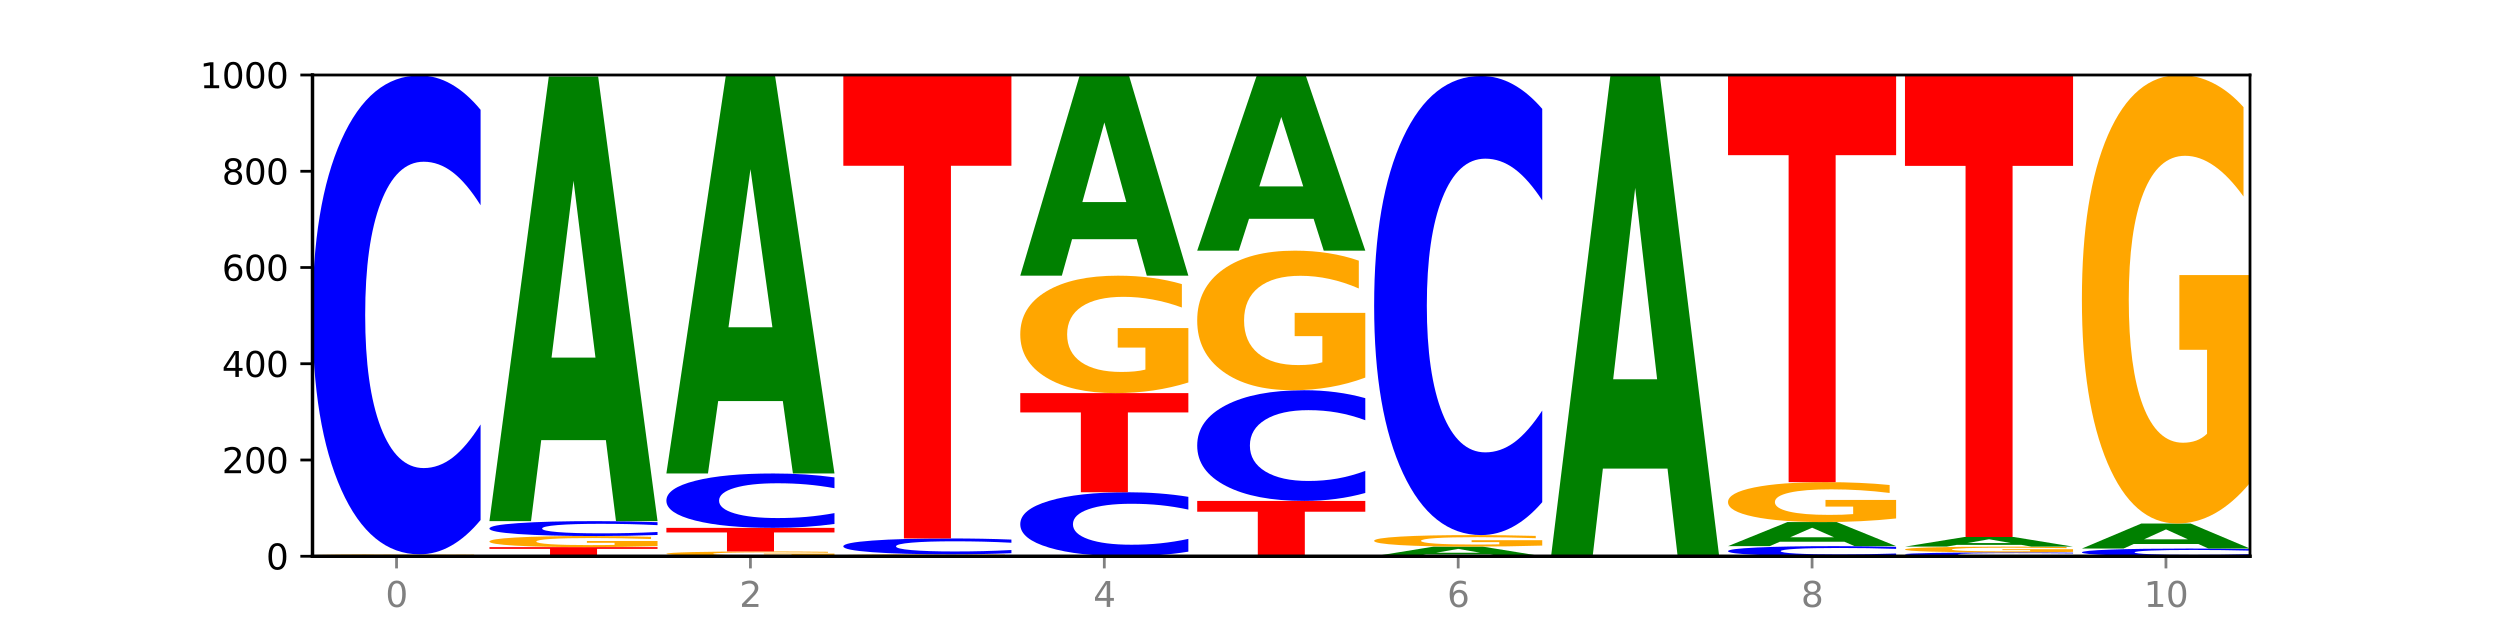 <?xml version="1.0" encoding="utf-8" standalone="no"?>
<!DOCTYPE svg PUBLIC "-//W3C//DTD SVG 1.1//EN"
  "http://www.w3.org/Graphics/SVG/1.1/DTD/svg11.dtd">
<svg xmlns:xlink="http://www.w3.org/1999/xlink" width="720pt" height="180pt" viewBox="0 0 720 180" xmlns="http://www.w3.org/2000/svg" version="1.1">
 <defs>
  <style type="text/css">*{stroke-linejoin: round; stroke-linecap: butt}</style>
 </defs>
 <g id="figure_1">
  <g id="patch_1">
   <path d="M 0 180 
L 720 180 
L 720 0 
L 0 0 
z
" style="fill: #ffffff"/>
  </g>
  <g id="axes_1">
   <g id="patch_2">
    <path d="M 90 160.2 
L 648 160.2 
L 648 21.6 
L 90 21.6 
z
" style="fill: #ffffff"/>
   </g>
   <g id="line2d_1">
    <path d="M 90 160.2 
L 648 160.2 
" clip-path="url(#pd08b916b6f)" style="fill: none; stroke: #000000; stroke-width: 0.5; stroke-linecap: square"/>
   </g>
   <g id="patch_3">
    <path d="M 138.411 160.15 
Q 133.529 160.175 128.277 160.188 
Q 123.026 160.2 117.428 160.2 
Q 104.777 160.2 97.389 160.125 
Q 90 160.051 90 159.923 
Q 90 159.794 97.519 159.72 
Q 105.048 159.646 118.144 159.646 
Q 123.189 159.646 127.811 159.656 
Q 132.444 159.666 136.545 159.685 
L 136.545 159.796 
Q 132.313 159.771 128.126 159.758 
Q 123.938 159.745 119.728 159.745 
Q 111.938 159.745 107.717 159.792 
Q 103.497 159.837 103.497 159.923 
Q 103.497 160.008 107.566 160.054 
Q 111.634 160.1 119.12 160.1 
Q 121.16 160.1 122.907 160.098 
Q 124.654 160.095 126.042 160.089 
L 126.042 159.985 
L 118.068 159.985 
L 118.068 159.893 
L 138.411 159.893 
L 138.411 160.15 
z
" clip-path="url(#pd08b916b6f)" style="fill: #ffa600"/>
   </g>
   <g id="patch_4">
    <path d="M 138.411 149.761 
Q 134.361 154.66 129.983 157.139 
Q 125.604 159.646 120.835 159.646 
Q 106.613 159.646 98.306 141.072 
Q 90 122.498 90 90.735 
Q 90 58.858 98.306 40.312 
Q 106.613 21.739 120.835 21.739 
Q 125.604 21.739 129.983 24.245 
Q 134.361 26.724 138.411 31.624 
L 138.411 59.114 
Q 134.325 52.619 130.361 49.599 
Q 126.397 46.58 122.018 46.58 
Q 114.163 46.58 109.662 58.345 
Q 105.173 70.082 105.173 90.735 
Q 105.173 111.303 109.662 123.068 
Q 114.163 134.805 122.018 134.805 
Q 126.397 134.805 130.361 131.785 
Q 134.325 128.737 138.411 122.242 
L 138.411 149.761 
z
" clip-path="url(#pd08b916b6f)" style="fill: #0000ff"/>
   </g>
   <g id="patch_5">
    <path d="M 140.959 157.567 
L 189.37 157.567 
L 189.37 158.08 
L 171.953 158.08 
L 171.953 160.2 
L 158.409 160.2 
L 158.409 158.08 
L 140.959 158.08 
L 140.959 157.567 
z
" clip-path="url(#pd08b916b6f)" style="fill: #ff0000"/>
   </g>
   <g id="patch_6">
    <path d="M 189.37 157.278 
Q 184.488 157.422 179.236 157.495 
Q 173.985 157.567 168.387 157.567 
Q 155.736 157.567 148.347 157.137 
Q 140.959 156.708 140.959 155.974 
Q 140.959 155.231 148.478 154.805 
Q 156.007 154.379 169.103 154.379 
Q 174.148 154.379 178.77 154.437 
Q 183.403 154.494 187.504 154.607 
L 187.504 155.243 
Q 183.272 155.097 179.084 155.025 
Q 174.896 154.953 170.687 154.953 
Q 162.897 154.953 158.676 155.218 
Q 154.456 155.482 154.456 155.974 
Q 154.456 156.461 158.524 156.727 
Q 162.593 156.992 170.079 156.992 
Q 172.119 156.992 173.866 156.977 
Q 175.613 156.961 177.001 156.929 
L 177.001 156.332 
L 169.027 156.332 
L 169.027 155.801 
L 189.37 155.801 
L 189.37 157.278 
z
" clip-path="url(#pd08b916b6f)" style="fill: #ffa600"/>
   </g>
   <g id="patch_7">
    <path d="M 189.37 154.071 
Q 185.32 154.223 180.942 154.301 
Q 176.563 154.379 171.794 154.379 
Q 157.572 154.379 149.265 153.8 
Q 140.959 153.221 140.959 152.232 
Q 140.959 151.239 149.265 150.661 
Q 157.572 150.082 171.794 150.082 
Q 176.563 150.082 180.942 150.16 
Q 185.32 150.238 189.37 150.39 
L 189.37 151.247 
Q 185.284 151.044 181.32 150.95 
Q 177.356 150.856 172.977 150.856 
Q 165.122 150.856 160.621 151.223 
Q 156.132 151.588 156.132 152.232 
Q 156.132 152.873 160.621 153.239 
Q 165.122 153.605 172.977 153.605 
Q 177.356 153.605 181.32 153.511 
Q 185.284 153.416 189.37 153.213 
L 189.37 154.071 
z
" clip-path="url(#pd08b916b6f)" style="fill: #0000ff"/>
   </g>
   <g id="patch_8">
    <path d="M 174.493 126.752 
L 155.875 126.752 
L 152.935 150.082 
L 140.959 150.082 
L 158.063 22.016 
L 172.266 22.016 
L 189.37 150.082 
L 177.403 150.082 
L 174.493 126.752 
z
M 158.845 102.984 
L 171.494 102.984 
L 165.179 52.043 
L 158.845 102.984 
z
" clip-path="url(#pd08b916b6f)" style="fill: #008000"/>
   </g>
   <g id="patch_9">
    <path d="M 240.329 160.075 
Q 235.446 160.137 230.195 160.169 
Q 224.944 160.2 219.346 160.2 
Q 206.695 160.2 199.306 160.013 
Q 191.918 159.827 191.918 159.507 
Q 191.918 159.184 199.437 158.999 
Q 206.966 158.814 220.062 158.814 
Q 225.107 158.814 229.729 158.839 
Q 234.361 158.864 238.463 158.913 
L 238.463 159.19 
Q 234.231 159.126 230.043 159.095 
Q 225.855 159.064 221.646 159.064 
Q 213.856 159.064 209.635 159.179 
Q 205.415 159.294 205.415 159.507 
Q 205.415 159.719 209.483 159.835 
Q 213.552 159.95 221.038 159.95 
Q 223.078 159.95 224.825 159.944 
Q 226.571 159.937 227.96 159.923 
L 227.96 159.663 
L 219.986 159.663 
L 219.986 159.432 
L 240.329 159.432 
L 240.329 160.075 
z
" clip-path="url(#pd08b916b6f)" style="fill: #ffa600"/>
   </g>
   <g id="patch_10">
    <path d="M 191.918 152.023 
L 240.329 152.023 
L 240.329 153.347 
L 222.912 153.347 
L 222.912 158.814 
L 209.368 158.814 
L 209.368 153.347 
L 191.918 153.347 
L 191.918 152.023 
z
" clip-path="url(#pd08b916b6f)" style="fill: #ff0000"/>
   </g>
   <g id="patch_11">
    <path d="M 240.329 150.9 
Q 236.279 151.456 231.9 151.738 
Q 227.522 152.023 222.753 152.023 
Q 208.53 152.023 200.224 149.913 
Q 191.918 147.804 191.918 144.197 
Q 191.918 140.576 200.224 138.47 
Q 208.53 136.361 222.753 136.361 
Q 227.522 136.361 231.9 136.646 
Q 236.279 136.927 240.329 137.483 
L 240.329 140.605 
Q 236.243 139.868 232.279 139.525 
Q 228.314 139.182 223.936 139.182 
Q 216.081 139.182 211.58 140.518 
Q 207.091 141.851 207.091 144.197 
Q 207.091 146.532 211.58 147.869 
Q 216.081 149.201 223.936 149.201 
Q 228.314 149.201 232.279 148.859 
Q 236.243 148.512 240.329 147.775 
L 240.329 150.9 
z
" clip-path="url(#pd08b916b6f)" style="fill: #0000ff"/>
   </g>
   <g id="patch_12">
    <path d="M 225.452 115.505 
L 206.834 115.505 
L 203.894 136.361 
L 191.918 136.361 
L 209.021 21.877 
L 223.225 21.877 
L 240.329 136.361 
L 228.362 136.361 
L 225.452 115.505 
z
M 209.803 94.258 
L 222.453 94.258 
L 216.138 48.719 
L 209.803 94.258 
z
" clip-path="url(#pd08b916b6f)" style="fill: #008000"/>
   </g>
   <g id="patch_13">
    <path d="M 291.288 160.15 
Q 286.405 160.175 281.154 160.188 
Q 275.903 160.2 270.305 160.2 
Q 257.654 160.2 250.265 160.125 
Q 242.877 160.051 242.877 159.923 
Q 242.877 159.794 250.395 159.72 
Q 257.925 159.646 271.021 159.646 
Q 276.066 159.646 280.688 159.656 
Q 285.32 159.666 289.422 159.685 
L 289.422 159.796 
Q 285.19 159.771 281.002 159.758 
Q 276.814 159.745 272.605 159.745 
Q 264.815 159.745 260.594 159.792 
Q 256.374 159.837 256.374 159.923 
Q 256.374 160.008 260.442 160.054 
Q 264.511 160.1 271.997 160.1 
Q 274.037 160.1 275.784 160.098 
Q 277.53 160.095 278.919 160.089 
L 278.919 159.985 
L 270.945 159.985 
L 270.945 159.893 
L 291.288 159.893 
L 291.288 160.15 
z
" clip-path="url(#pd08b916b6f)" style="fill: #ffa600"/>
   </g>
   <g id="patch_14">
    <path d="M 291.288 159.318 
Q 287.238 159.48 282.859 159.562 
Q 278.481 159.646 273.711 159.646 
Q 259.489 159.646 251.183 159.03 
Q 242.877 158.414 242.877 157.36 
Q 242.877 156.303 251.183 155.688 
Q 259.489 155.072 273.711 155.072 
Q 278.481 155.072 282.859 155.155 
Q 287.238 155.237 291.288 155.4 
L 291.288 156.311 
Q 287.202 156.096 283.237 155.996 
Q 279.273 155.896 274.895 155.896 
Q 267.04 155.896 262.539 156.286 
Q 258.05 156.675 258.05 157.36 
Q 258.05 158.042 262.539 158.432 
Q 267.04 158.822 274.895 158.822 
Q 279.273 158.822 283.237 158.722 
Q 287.202 158.62 291.288 158.405 
L 291.288 159.318 
z
" clip-path="url(#pd08b916b6f)" style="fill: #0000ff"/>
   </g>
   <g id="patch_15">
    <path d="M 242.877 21.739 
L 291.288 21.739 
L 291.288 47.742 
L 273.871 47.742 
L 273.871 155.072 
L 260.327 155.072 
L 260.327 47.742 
L 242.877 47.742 
L 242.877 21.739 
z
" clip-path="url(#pd08b916b6f)" style="fill: #ff0000"/>
   </g>
   <g id="patch_16">
    <path d="M 342.247 158.879 
Q 338.197 159.534 333.818 159.865 
Q 329.439 160.2 324.67 160.2 
Q 310.448 160.2 302.142 157.717 
Q 293.836 155.235 293.836 150.989 
Q 293.836 146.728 302.142 144.249 
Q 310.448 141.766 324.67 141.766 
Q 329.439 141.766 333.818 142.101 
Q 338.197 142.433 342.247 143.088 
L 342.247 146.762 
Q 338.16 145.894 334.196 145.49 
Q 330.232 145.087 325.853 145.087 
Q 317.998 145.087 313.498 146.659 
Q 309.009 148.228 309.009 150.989 
Q 309.009 153.738 313.498 155.311 
Q 317.998 156.88 325.853 156.88 
Q 330.232 156.88 334.196 156.476 
Q 338.16 156.068 342.247 155.2 
L 342.247 158.879 
z
" clip-path="url(#pd08b916b6f)" style="fill: #0000ff"/>
   </g>
   <g id="patch_17">
    <path d="M 293.836 113.215 
L 342.247 113.215 
L 342.247 118.783 
L 324.83 118.783 
L 324.83 141.766 
L 311.286 141.766 
L 311.286 118.783 
L 293.836 118.783 
L 293.836 113.215 
z
" clip-path="url(#pd08b916b6f)" style="fill: #ff0000"/>
   </g>
   <g id="patch_18">
    <path d="M 342.247 110.155 
Q 337.364 111.685 332.113 112.453 
Q 326.862 113.215 321.263 113.215 
Q 308.613 113.215 301.224 108.66 
Q 293.836 104.105 293.836 96.316 
Q 293.836 88.436 301.354 83.916 
Q 308.884 79.396 321.98 79.396 
Q 327.025 79.396 331.647 80.011 
Q 336.279 80.619 340.38 81.82 
L 340.38 88.562 
Q 336.149 87.018 331.961 86.256 
Q 327.773 85.488 323.564 85.488 
Q 315.774 85.488 311.553 88.296 
Q 307.333 91.097 307.333 96.316 
Q 307.333 101.485 311.401 104.308 
Q 315.47 107.123 322.956 107.123 
Q 324.996 107.123 326.742 106.962 
Q 328.489 106.795 329.878 106.445 
L 329.878 100.116 
L 321.904 100.116 
L 321.904 94.479 
L 342.247 94.479 
L 342.247 110.155 
z
" clip-path="url(#pd08b916b6f)" style="fill: #ffa600"/>
   </g>
   <g id="patch_19">
    <path d="M 327.37 68.893 
L 308.752 68.893 
L 305.812 79.396 
L 293.836 79.396 
L 310.939 21.739 
L 325.143 21.739 
L 342.247 79.396 
L 330.28 79.396 
L 327.37 68.893 
z
M 311.721 58.192 
L 324.371 58.192 
L 318.056 35.257 
L 311.721 58.192 
z
" clip-path="url(#pd08b916b6f)" style="fill: #008000"/>
   </g>
   <g id="patch_20">
    <path d="M 344.795 144.261 
L 393.205 144.261 
L 393.205 147.37 
L 375.789 147.37 
L 375.789 160.2 
L 362.245 160.2 
L 362.245 147.37 
L 344.795 147.37 
L 344.795 144.261 
z
" clip-path="url(#pd08b916b6f)" style="fill: #ff0000"/>
   </g>
   <g id="patch_21">
    <path d="M 393.205 141.976 
Q 389.156 143.109 384.777 143.682 
Q 380.398 144.261 375.629 144.261 
Q 361.407 144.261 353.101 139.968 
Q 344.795 135.674 344.795 128.332 
Q 344.795 120.963 353.101 116.676 
Q 361.407 112.383 375.629 112.383 
Q 380.398 112.383 384.777 112.962 
Q 389.156 113.535 393.205 114.668 
L 393.205 121.023 
Q 389.119 119.521 385.155 118.823 
Q 381.191 118.125 376.812 118.125 
Q 368.957 118.125 364.457 120.845 
Q 359.968 123.558 359.968 128.332 
Q 359.968 133.086 364.457 135.806 
Q 368.957 138.519 376.812 138.519 
Q 381.191 138.519 385.155 137.821 
Q 389.119 137.116 393.205 135.615 
L 393.205 141.976 
z
" clip-path="url(#pd08b916b6f)" style="fill: #0000ff"/>
   </g>
   <g id="patch_22">
    <path d="M 393.205 108.746 
Q 388.323 110.565 383.072 111.478 
Q 377.821 112.383 372.222 112.383 
Q 359.572 112.383 352.183 106.97 
Q 344.795 101.556 344.795 92.298 
Q 344.795 82.933 352.313 77.561 
Q 359.843 72.189 372.938 72.189 
Q 377.983 72.189 382.605 72.92 
Q 387.238 73.642 391.339 75.07 
L 391.339 83.082 
Q 387.108 81.247 382.92 80.342 
Q 378.732 79.429 374.522 79.429 
Q 366.732 79.429 362.512 82.767 
Q 358.291 86.096 358.291 92.298 
Q 358.291 98.443 362.36 101.797 
Q 366.429 105.143 373.915 105.143 
Q 375.955 105.143 377.701 104.952 
Q 379.448 104.753 380.837 104.338 
L 380.837 96.815 
L 372.862 96.815 
L 372.862 90.115 
L 393.205 90.115 
L 393.205 108.746 
z
" clip-path="url(#pd08b916b6f)" style="fill: #ffa600"/>
   </g>
   <g id="patch_23">
    <path d="M 378.329 63.024 
L 359.711 63.024 
L 356.771 72.189 
L 344.795 72.189 
L 361.898 21.877 
L 376.102 21.877 
L 393.205 72.189 
L 381.239 72.189 
L 378.329 63.024 
z
M 362.68 53.686 
L 375.33 53.686 
L 369.015 33.673 
L 362.68 53.686 
z
" clip-path="url(#pd08b916b6f)" style="fill: #008000"/>
   </g>
   <g id="patch_24">
    <path d="M 429.288 159.695 
L 410.67 159.695 
L 407.73 160.2 
L 395.753 160.2 
L 412.857 157.428 
L 427.061 157.428 
L 444.164 160.2 
L 432.198 160.2 
L 429.288 159.695 
z
M 413.639 159.181 
L 426.289 159.181 
L 419.974 158.078 
L 413.639 159.181 
z
" clip-path="url(#pd08b916b6f)" style="fill: #008000"/>
   </g>
   <g id="patch_25">
    <path d="M 444.164 157.127 
Q 439.282 157.278 434.031 157.353 
Q 428.78 157.428 423.181 157.428 
Q 410.531 157.428 403.142 156.98 
Q 395.753 156.532 395.753 155.766 
Q 395.753 154.991 403.272 154.546 
Q 410.802 154.102 423.897 154.102 
Q 428.942 154.102 433.564 154.162 
Q 438.197 154.222 442.298 154.34 
L 442.298 155.003 
Q 438.067 154.851 433.879 154.776 
Q 429.691 154.701 425.481 154.701 
Q 417.691 154.701 413.471 154.977 
Q 409.25 155.253 409.25 155.766 
Q 409.25 156.274 413.319 156.552 
Q 417.388 156.829 424.874 156.829 
Q 426.914 156.829 428.66 156.813 
Q 430.407 156.797 431.796 156.762 
L 431.796 156.14 
L 423.821 156.14 
L 423.821 155.585 
L 444.164 155.585 
L 444.164 157.127 
z
" clip-path="url(#pd08b916b6f)" style="fill: #ffa600"/>
   </g>
   <g id="patch_26">
    <path d="M 444.164 144.624 
Q 440.115 149.322 435.736 151.698 
Q 431.357 154.102 426.588 154.102 
Q 412.366 154.102 404.06 136.293 
Q 395.753 118.485 395.753 88.03 
Q 395.753 57.467 404.06 39.686 
Q 412.366 21.877 426.588 21.877 
Q 431.357 21.877 435.736 24.281 
Q 440.115 26.657 444.164 31.355 
L 444.164 57.712 
Q 440.078 51.485 436.114 48.59 
Q 432.15 45.695 427.771 45.695 
Q 419.916 45.695 415.415 56.975 
Q 410.927 68.228 410.927 88.03 
Q 410.927 107.751 415.415 119.031 
Q 419.916 130.284 427.771 130.284 
Q 432.15 130.284 436.114 127.389 
Q 440.078 124.467 444.164 118.239 
L 444.164 144.624 
z
" clip-path="url(#pd08b916b6f)" style="fill: #0000ff"/>
   </g>
   <g id="patch_27">
    <path d="M 480.247 134.951 
L 461.629 134.951 
L 458.689 160.2 
L 446.712 160.2 
L 463.816 21.6 
L 478.02 21.6 
L 495.123 160.2 
L 483.157 160.2 
L 480.247 134.951 
z
M 464.598 109.228 
L 477.248 109.228 
L 470.933 54.096 
L 464.598 109.228 
z
" clip-path="url(#pd08b916b6f)" style="fill: #008000"/>
   </g>
   <g id="patch_28">
    <path d="M 546.082 159.991 
Q 542.033 160.095 537.654 160.147 
Q 533.275 160.2 528.506 160.2 
Q 514.284 160.2 505.978 159.808 
Q 497.671 159.416 497.671 158.746 
Q 497.671 158.073 505.978 157.681 
Q 514.284 157.289 528.506 157.289 
Q 533.275 157.289 537.654 157.342 
Q 542.033 157.395 546.082 157.498 
L 546.082 158.078 
Q 541.996 157.941 538.032 157.877 
Q 534.068 157.814 529.689 157.814 
Q 521.834 157.814 517.333 158.062 
Q 512.845 158.31 512.845 158.746 
Q 512.845 159.18 517.333 159.428 
Q 521.834 159.676 529.689 159.676 
Q 534.068 159.676 538.032 159.612 
Q 541.996 159.548 546.082 159.411 
L 546.082 159.991 
z
" clip-path="url(#pd08b916b6f)" style="fill: #0000ff"/>
   </g>
   <g id="patch_29">
    <path d="M 531.206 156.027 
L 512.587 156.027 
L 509.648 157.289 
L 497.671 157.289 
L 514.775 150.359 
L 528.979 150.359 
L 546.082 157.289 
L 534.116 157.289 
L 531.206 156.027 
z
M 515.557 154.741 
L 528.206 154.741 
L 521.892 151.984 
L 515.557 154.741 
z
" clip-path="url(#pd08b916b6f)" style="fill: #008000"/>
   </g>
   <g id="patch_30">
    <path d="M 546.082 149.319 
Q 541.2 149.839 535.949 150.1 
Q 530.697 150.359 525.099 150.359 
Q 512.448 150.359 505.06 148.81 
Q 497.671 147.261 497.671 144.611 
Q 497.671 141.931 505.19 140.393 
Q 512.72 138.856 525.815 138.856 
Q 530.86 138.856 535.482 139.065 
Q 540.115 139.271 544.216 139.68 
L 544.216 141.973 
Q 539.985 141.448 535.797 141.189 
Q 531.609 140.928 527.399 140.928 
Q 519.609 140.928 515.389 141.883 
Q 511.168 142.836 511.168 144.611 
Q 511.168 146.37 515.237 147.33 
Q 519.305 148.287 526.792 148.287 
Q 528.831 148.287 530.578 148.233 
Q 532.325 148.176 533.714 148.057 
L 533.714 145.904 
L 525.739 145.904 
L 525.739 143.986 
L 546.082 143.986 
L 546.082 149.319 
z
" clip-path="url(#pd08b916b6f)" style="fill: #ffa600"/>
   </g>
   <g id="patch_31">
    <path d="M 497.671 21.877 
L 546.082 21.877 
L 546.082 44.691 
L 528.666 44.691 
L 528.666 138.856 
L 515.122 138.856 
L 515.122 44.691 
L 497.671 44.691 
L 497.671 21.877 
z
" clip-path="url(#pd08b916b6f)" style="fill: #ff0000"/>
   </g>
   <g id="patch_32">
    <path d="M 597.041 160.121 
Q 592.992 160.16 588.613 160.18 
Q 584.234 160.2 579.465 160.2 
Q 565.243 160.2 556.936 160.051 
Q 548.63 159.901 548.63 159.646 
Q 548.63 159.39 556.936 159.241 
Q 565.243 159.091 579.465 159.091 
Q 584.234 159.091 588.613 159.111 
Q 592.992 159.131 597.041 159.171 
L 597.041 159.392 
Q 592.955 159.339 588.991 159.315 
Q 585.027 159.291 580.648 159.291 
Q 572.793 159.291 568.292 159.386 
Q 563.804 159.48 563.804 159.646 
Q 563.804 159.811 568.292 159.906 
Q 572.793 160 580.648 160 
Q 585.027 160 588.991 159.976 
Q 592.955 159.951 597.041 159.899 
L 597.041 160.121 
z
" clip-path="url(#pd08b916b6f)" style="fill: #0000ff"/>
   </g>
   <g id="patch_33">
    <path d="M 597.041 158.941 
Q 592.159 159.016 586.908 159.054 
Q 581.656 159.091 576.058 159.091 
Q 563.407 159.091 556.019 158.867 
Q 548.63 158.643 548.63 158.26 
Q 548.63 157.873 556.149 157.65 
Q 563.679 157.428 576.774 157.428 
Q 581.819 157.428 586.441 157.458 
Q 591.074 157.488 595.175 157.547 
L 595.175 157.879 
Q 590.944 157.803 586.756 157.765 
Q 582.568 157.728 578.358 157.728 
Q 570.568 157.728 566.348 157.866 
Q 562.127 158.003 562.127 158.26 
Q 562.127 158.514 566.196 158.653 
Q 570.264 158.792 577.75 158.792 
Q 579.79 158.792 581.537 158.784 
Q 583.284 158.775 584.673 158.758 
L 584.673 158.447 
L 576.698 158.447 
L 576.698 158.17 
L 597.041 158.17 
L 597.041 158.941 
z
" clip-path="url(#pd08b916b6f)" style="fill: #ffa600"/>
   </g>
   <g id="patch_34">
    <path d="M 582.164 156.923 
L 563.546 156.923 
L 560.607 157.428 
L 548.63 157.428 
L 565.734 154.656 
L 579.937 154.656 
L 597.041 157.428 
L 585.074 157.428 
L 582.164 156.923 
z
M 566.516 156.409 
L 579.165 156.409 
L 572.85 155.306 
L 566.516 156.409 
z
" clip-path="url(#pd08b916b6f)" style="fill: #008000"/>
   </g>
   <g id="patch_35">
    <path d="M 548.63 21.877 
L 597.041 21.877 
L 597.041 47.773 
L 579.624 47.773 
L 579.624 154.656 
L 566.081 154.656 
L 566.081 47.773 
L 548.63 47.773 
L 548.63 21.877 
z
" clip-path="url(#pd08b916b6f)" style="fill: #ff0000"/>
   </g>
   <g id="patch_36">
    <path d="M 648 160.041 
Q 643.951 160.12 639.572 160.16 
Q 635.193 160.2 630.424 160.2 
Q 616.202 160.2 607.895 159.901 
Q 599.589 159.603 599.589 159.092 
Q 599.589 158.579 607.895 158.281 
Q 616.202 157.982 630.424 157.982 
Q 635.193 157.982 639.572 158.023 
Q 643.951 158.063 648 158.141 
L 648 158.583 
Q 643.914 158.479 639.95 158.43 
Q 635.986 158.382 631.607 158.382 
Q 623.752 158.382 619.251 158.571 
Q 614.762 158.76 614.762 159.092 
Q 614.762 159.423 619.251 159.612 
Q 623.752 159.801 631.607 159.801 
Q 635.986 159.801 639.95 159.752 
Q 643.914 159.703 648 159.599 
L 648 160.041 
z
" clip-path="url(#pd08b916b6f)" style="fill: #0000ff"/>
   </g>
   <g id="patch_37">
    <path d="M 633.123 156.669 
L 614.505 156.669 
L 611.566 157.982 
L 599.589 157.982 
L 616.693 150.775 
L 630.896 150.775 
L 648 157.982 
L 636.033 157.982 
L 633.123 156.669 
z
M 617.475 155.332 
L 630.124 155.332 
L 623.809 152.465 
L 617.475 155.332 
z
" clip-path="url(#pd08b916b6f)" style="fill: #008000"/>
   </g>
   <g id="patch_38">
    <path d="M 648 139.088 
Q 643.118 144.931 637.866 147.867 
Q 632.615 150.775 627.017 150.775 
Q 614.366 150.775 606.978 133.378 
Q 599.589 115.98 599.589 86.228 
Q 599.589 56.129 607.108 38.864 
Q 614.637 21.6 627.733 21.6 
Q 632.778 21.6 637.4 23.948 
Q 642.033 26.27 646.134 30.859 
L 646.134 56.609 
Q 641.903 50.712 637.715 47.803 
Q 633.527 44.868 629.317 44.868 
Q 621.527 44.868 617.306 55.595 
Q 613.086 66.295 613.086 86.228 
Q 613.086 105.973 617.155 116.754 
Q 621.223 127.507 628.709 127.507 
Q 630.749 127.507 632.496 126.893 
Q 634.243 126.253 635.631 124.919 
L 635.631 100.743 
L 627.657 100.743 
L 627.657 79.21 
L 648 79.21 
L 648 139.088 
z
" clip-path="url(#pd08b916b6f)" style="fill: #ffa600"/>
   </g>
   <g id="matplotlib.axis_1">
    <g id="xtick_1">
     <g id="line2d_2">
      <defs>
       <path id="md8b2d410f1" d="M 0 0 
L 0 3.5 
" style="stroke: #808080; stroke-width: 0.8"/>
      </defs>
      <g>
       <use xlink:href="#md8b2d410f1" x="114.205" y="160.2" style="fill: #808080; stroke: #808080; stroke-width: 0.8"/>
      </g>
     </g>
     <g id="text_1">
      <!-- 0 -->
      <g style="fill: #808080" transform="translate(111.024 174.798) scale(0.1 -0.1)">
       <defs>
        <path id="DejaVuSans-30" d="M 2034 4250 
Q 1547 4250 1301 3770 
Q 1056 3291 1056 2328 
Q 1056 1369 1301 889 
Q 1547 409 2034 409 
Q 2525 409 2770 889 
Q 3016 1369 3016 2328 
Q 3016 3291 2770 3770 
Q 2525 4250 2034 4250 
z
M 2034 4750 
Q 2819 4750 3233 4129 
Q 3647 3509 3647 2328 
Q 3647 1150 3233 529 
Q 2819 -91 2034 -91 
Q 1250 -91 836 529 
Q 422 1150 422 2328 
Q 422 3509 836 4129 
Q 1250 4750 2034 4750 
z
" transform="scale(0.016)"/>
       </defs>
       <use xlink:href="#DejaVuSans-30"/>
      </g>
     </g>
    </g>
    <g id="xtick_2">
     <g id="line2d_3">
      <g>
       <use xlink:href="#md8b2d410f1" x="216.123" y="160.2" style="fill: #808080; stroke: #808080; stroke-width: 0.8"/>
      </g>
     </g>
     <g id="text_2">
      <!-- 2 -->
      <g style="fill: #808080" transform="translate(212.942 174.798) scale(0.1 -0.1)">
       <defs>
        <path id="DejaVuSans-32" d="M 1228 531 
L 3431 531 
L 3431 0 
L 469 0 
L 469 531 
Q 828 903 1448 1529 
Q 2069 2156 2228 2338 
Q 2531 2678 2651 2914 
Q 2772 3150 2772 3378 
Q 2772 3750 2511 3984 
Q 2250 4219 1831 4219 
Q 1534 4219 1204 4116 
Q 875 4013 500 3803 
L 500 4441 
Q 881 4594 1212 4672 
Q 1544 4750 1819 4750 
Q 2544 4750 2975 4387 
Q 3406 4025 3406 3419 
Q 3406 3131 3298 2873 
Q 3191 2616 2906 2266 
Q 2828 2175 2409 1742 
Q 1991 1309 1228 531 
z
" transform="scale(0.016)"/>
       </defs>
       <use xlink:href="#DejaVuSans-32"/>
      </g>
     </g>
    </g>
    <g id="xtick_3">
     <g id="line2d_4">
      <g>
       <use xlink:href="#md8b2d410f1" x="318.041" y="160.2" style="fill: #808080; stroke: #808080; stroke-width: 0.8"/>
      </g>
     </g>
     <g id="text_3">
      <!-- 4 -->
      <g style="fill: #808080" transform="translate(314.86 174.798) scale(0.1 -0.1)">
       <defs>
        <path id="DejaVuSans-34" d="M 2419 4116 
L 825 1625 
L 2419 1625 
L 2419 4116 
z
M 2253 4666 
L 3047 4666 
L 3047 1625 
L 3713 1625 
L 3713 1100 
L 3047 1100 
L 3047 0 
L 2419 0 
L 2419 1100 
L 313 1100 
L 313 1709 
L 2253 4666 
z
" transform="scale(0.016)"/>
       </defs>
       <use xlink:href="#DejaVuSans-34"/>
      </g>
     </g>
    </g>
    <g id="xtick_4">
     <g id="line2d_5">
      <g>
       <use xlink:href="#md8b2d410f1" x="419.959" y="160.2" style="fill: #808080; stroke: #808080; stroke-width: 0.8"/>
      </g>
     </g>
     <g id="text_4">
      <!-- 6 -->
      <g style="fill: #808080" transform="translate(416.778 174.798) scale(0.1 -0.1)">
       <defs>
        <path id="DejaVuSans-36" d="M 2113 2584 
Q 1688 2584 1439 2293 
Q 1191 2003 1191 1497 
Q 1191 994 1439 701 
Q 1688 409 2113 409 
Q 2538 409 2786 701 
Q 3034 994 3034 1497 
Q 3034 2003 2786 2293 
Q 2538 2584 2113 2584 
z
M 3366 4563 
L 3366 3988 
Q 3128 4100 2886 4159 
Q 2644 4219 2406 4219 
Q 1781 4219 1451 3797 
Q 1122 3375 1075 2522 
Q 1259 2794 1537 2939 
Q 1816 3084 2150 3084 
Q 2853 3084 3261 2657 
Q 3669 2231 3669 1497 
Q 3669 778 3244 343 
Q 2819 -91 2113 -91 
Q 1303 -91 875 529 
Q 447 1150 447 2328 
Q 447 3434 972 4092 
Q 1497 4750 2381 4750 
Q 2619 4750 2861 4703 
Q 3103 4656 3366 4563 
z
" transform="scale(0.016)"/>
       </defs>
       <use xlink:href="#DejaVuSans-36"/>
      </g>
     </g>
    </g>
    <g id="xtick_5">
     <g id="line2d_6">
      <g>
       <use xlink:href="#md8b2d410f1" x="521.877" y="160.2" style="fill: #808080; stroke: #808080; stroke-width: 0.8"/>
      </g>
     </g>
     <g id="text_5">
      <!-- 8 -->
      <g style="fill: #808080" transform="translate(518.695 174.798) scale(0.1 -0.1)">
       <defs>
        <path id="DejaVuSans-38" d="M 2034 2216 
Q 1584 2216 1326 1975 
Q 1069 1734 1069 1313 
Q 1069 891 1326 650 
Q 1584 409 2034 409 
Q 2484 409 2743 651 
Q 3003 894 3003 1313 
Q 3003 1734 2745 1975 
Q 2488 2216 2034 2216 
z
M 1403 2484 
Q 997 2584 770 2862 
Q 544 3141 544 3541 
Q 544 4100 942 4425 
Q 1341 4750 2034 4750 
Q 2731 4750 3128 4425 
Q 3525 4100 3525 3541 
Q 3525 3141 3298 2862 
Q 3072 2584 2669 2484 
Q 3125 2378 3379 2068 
Q 3634 1759 3634 1313 
Q 3634 634 3220 271 
Q 2806 -91 2034 -91 
Q 1263 -91 848 271 
Q 434 634 434 1313 
Q 434 1759 690 2068 
Q 947 2378 1403 2484 
z
M 1172 3481 
Q 1172 3119 1398 2916 
Q 1625 2713 2034 2713 
Q 2441 2713 2670 2916 
Q 2900 3119 2900 3481 
Q 2900 3844 2670 4047 
Q 2441 4250 2034 4250 
Q 1625 4250 1398 4047 
Q 1172 3844 1172 3481 
z
" transform="scale(0.016)"/>
       </defs>
       <use xlink:href="#DejaVuSans-38"/>
      </g>
     </g>
    </g>
    <g id="xtick_6">
     <g id="line2d_7">
      <g>
       <use xlink:href="#md8b2d410f1" x="623.795" y="160.2" style="fill: #808080; stroke: #808080; stroke-width: 0.8"/>
      </g>
     </g>
     <g id="text_6">
      <!-- 10 -->
      <g style="fill: #808080" transform="translate(617.432 174.798) scale(0.1 -0.1)">
       <defs>
        <path id="DejaVuSans-31" d="M 794 531 
L 1825 531 
L 1825 4091 
L 703 3866 
L 703 4441 
L 1819 4666 
L 2450 4666 
L 2450 531 
L 3481 531 
L 3481 0 
L 794 0 
L 794 531 
z
" transform="scale(0.016)"/>
       </defs>
       <use xlink:href="#DejaVuSans-31"/>
       <use xlink:href="#DejaVuSans-30" x="63.623"/>
      </g>
     </g>
    </g>
   </g>
   <g id="matplotlib.axis_2">
    <g id="ytick_1">
     <g id="line2d_8">
      <defs>
       <path id="mfe0be9d533" d="M 0 0 
L -3.5 0 
" style="stroke: #000000; stroke-width: 0.8"/>
      </defs>
      <g>
       <use xlink:href="#mfe0be9d533" x="90" y="160.2" style="stroke: #000000; stroke-width: 0.8"/>
      </g>
     </g>
     <g id="text_7">
      <!-- 0 -->
      <g transform="translate(76.638 163.999) scale(0.1 -0.1)">
       <use xlink:href="#DejaVuSans-30"/>
      </g>
     </g>
    </g>
    <g id="ytick_2">
     <g id="line2d_9">
      <g>
       <use xlink:href="#mfe0be9d533" x="90" y="132.48" style="stroke: #000000; stroke-width: 0.8"/>
      </g>
     </g>
     <g id="text_8">
      <!-- 200 -->
      <g transform="translate(63.913 136.279) scale(0.1 -0.1)">
       <use xlink:href="#DejaVuSans-32"/>
       <use xlink:href="#DejaVuSans-30" x="63.623"/>
       <use xlink:href="#DejaVuSans-30" x="127.246"/>
      </g>
     </g>
    </g>
    <g id="ytick_3">
     <g id="line2d_10">
      <g>
       <use xlink:href="#mfe0be9d533" x="90" y="104.76" style="stroke: #000000; stroke-width: 0.8"/>
      </g>
     </g>
     <g id="text_9">
      <!-- 400 -->
      <g transform="translate(63.913 108.559) scale(0.1 -0.1)">
       <use xlink:href="#DejaVuSans-34"/>
       <use xlink:href="#DejaVuSans-30" x="63.623"/>
       <use xlink:href="#DejaVuSans-30" x="127.246"/>
      </g>
     </g>
    </g>
    <g id="ytick_4">
     <g id="line2d_11">
      <g>
       <use xlink:href="#mfe0be9d533" x="90" y="77.04" style="stroke: #000000; stroke-width: 0.8"/>
      </g>
     </g>
     <g id="text_10">
      <!-- 600 -->
      <g transform="translate(63.913 80.839) scale(0.1 -0.1)">
       <use xlink:href="#DejaVuSans-36"/>
       <use xlink:href="#DejaVuSans-30" x="63.623"/>
       <use xlink:href="#DejaVuSans-30" x="127.246"/>
      </g>
     </g>
    </g>
    <g id="ytick_5">
     <g id="line2d_12">
      <g>
       <use xlink:href="#mfe0be9d533" x="90" y="49.32" style="stroke: #000000; stroke-width: 0.8"/>
      </g>
     </g>
     <g id="text_11">
      <!-- 800 -->
      <g transform="translate(63.913 53.119) scale(0.1 -0.1)">
       <use xlink:href="#DejaVuSans-38"/>
       <use xlink:href="#DejaVuSans-30" x="63.623"/>
       <use xlink:href="#DejaVuSans-30" x="127.246"/>
      </g>
     </g>
    </g>
    <g id="ytick_6">
     <g id="line2d_13">
      <g>
       <use xlink:href="#mfe0be9d533" x="90" y="21.6" style="stroke: #000000; stroke-width: 0.8"/>
      </g>
     </g>
     <g id="text_12">
      <!-- 1000 -->
      <g transform="translate(57.55 25.399) scale(0.1 -0.1)">
       <use xlink:href="#DejaVuSans-31"/>
       <use xlink:href="#DejaVuSans-30" x="63.623"/>
       <use xlink:href="#DejaVuSans-30" x="127.246"/>
       <use xlink:href="#DejaVuSans-30" x="190.869"/>
      </g>
     </g>
    </g>
   </g>
   <g id="patch_39">
    <path d="M 90 160.2 
L 90 21.6 
" style="fill: none; stroke: #000000; stroke-linejoin: miter; stroke-linecap: square"/>
   </g>
   <g id="patch_40">
    <path d="M 648 160.2 
L 648 21.6 
" style="fill: none; stroke: #000000; stroke-width: 0.8; stroke-linejoin: miter; stroke-linecap: square"/>
   </g>
   <g id="patch_41">
    <path d="M 90 160.2 
L 648 160.2 
" style="fill: none; stroke: #000000; stroke-linejoin: miter; stroke-linecap: square"/>
   </g>
   <g id="patch_42">
    <path d="M 90 21.6 
L 648 21.6 
" style="fill: none; stroke: #000000; stroke-width: 0.8; stroke-linejoin: miter; stroke-linecap: square"/>
   </g>
  </g>
 </g>
 <defs>
  <clipPath id="pd08b916b6f">
   <rect x="90" y="21.6" width="558" height="138.6"/>
  </clipPath>
 </defs>
</svg>
